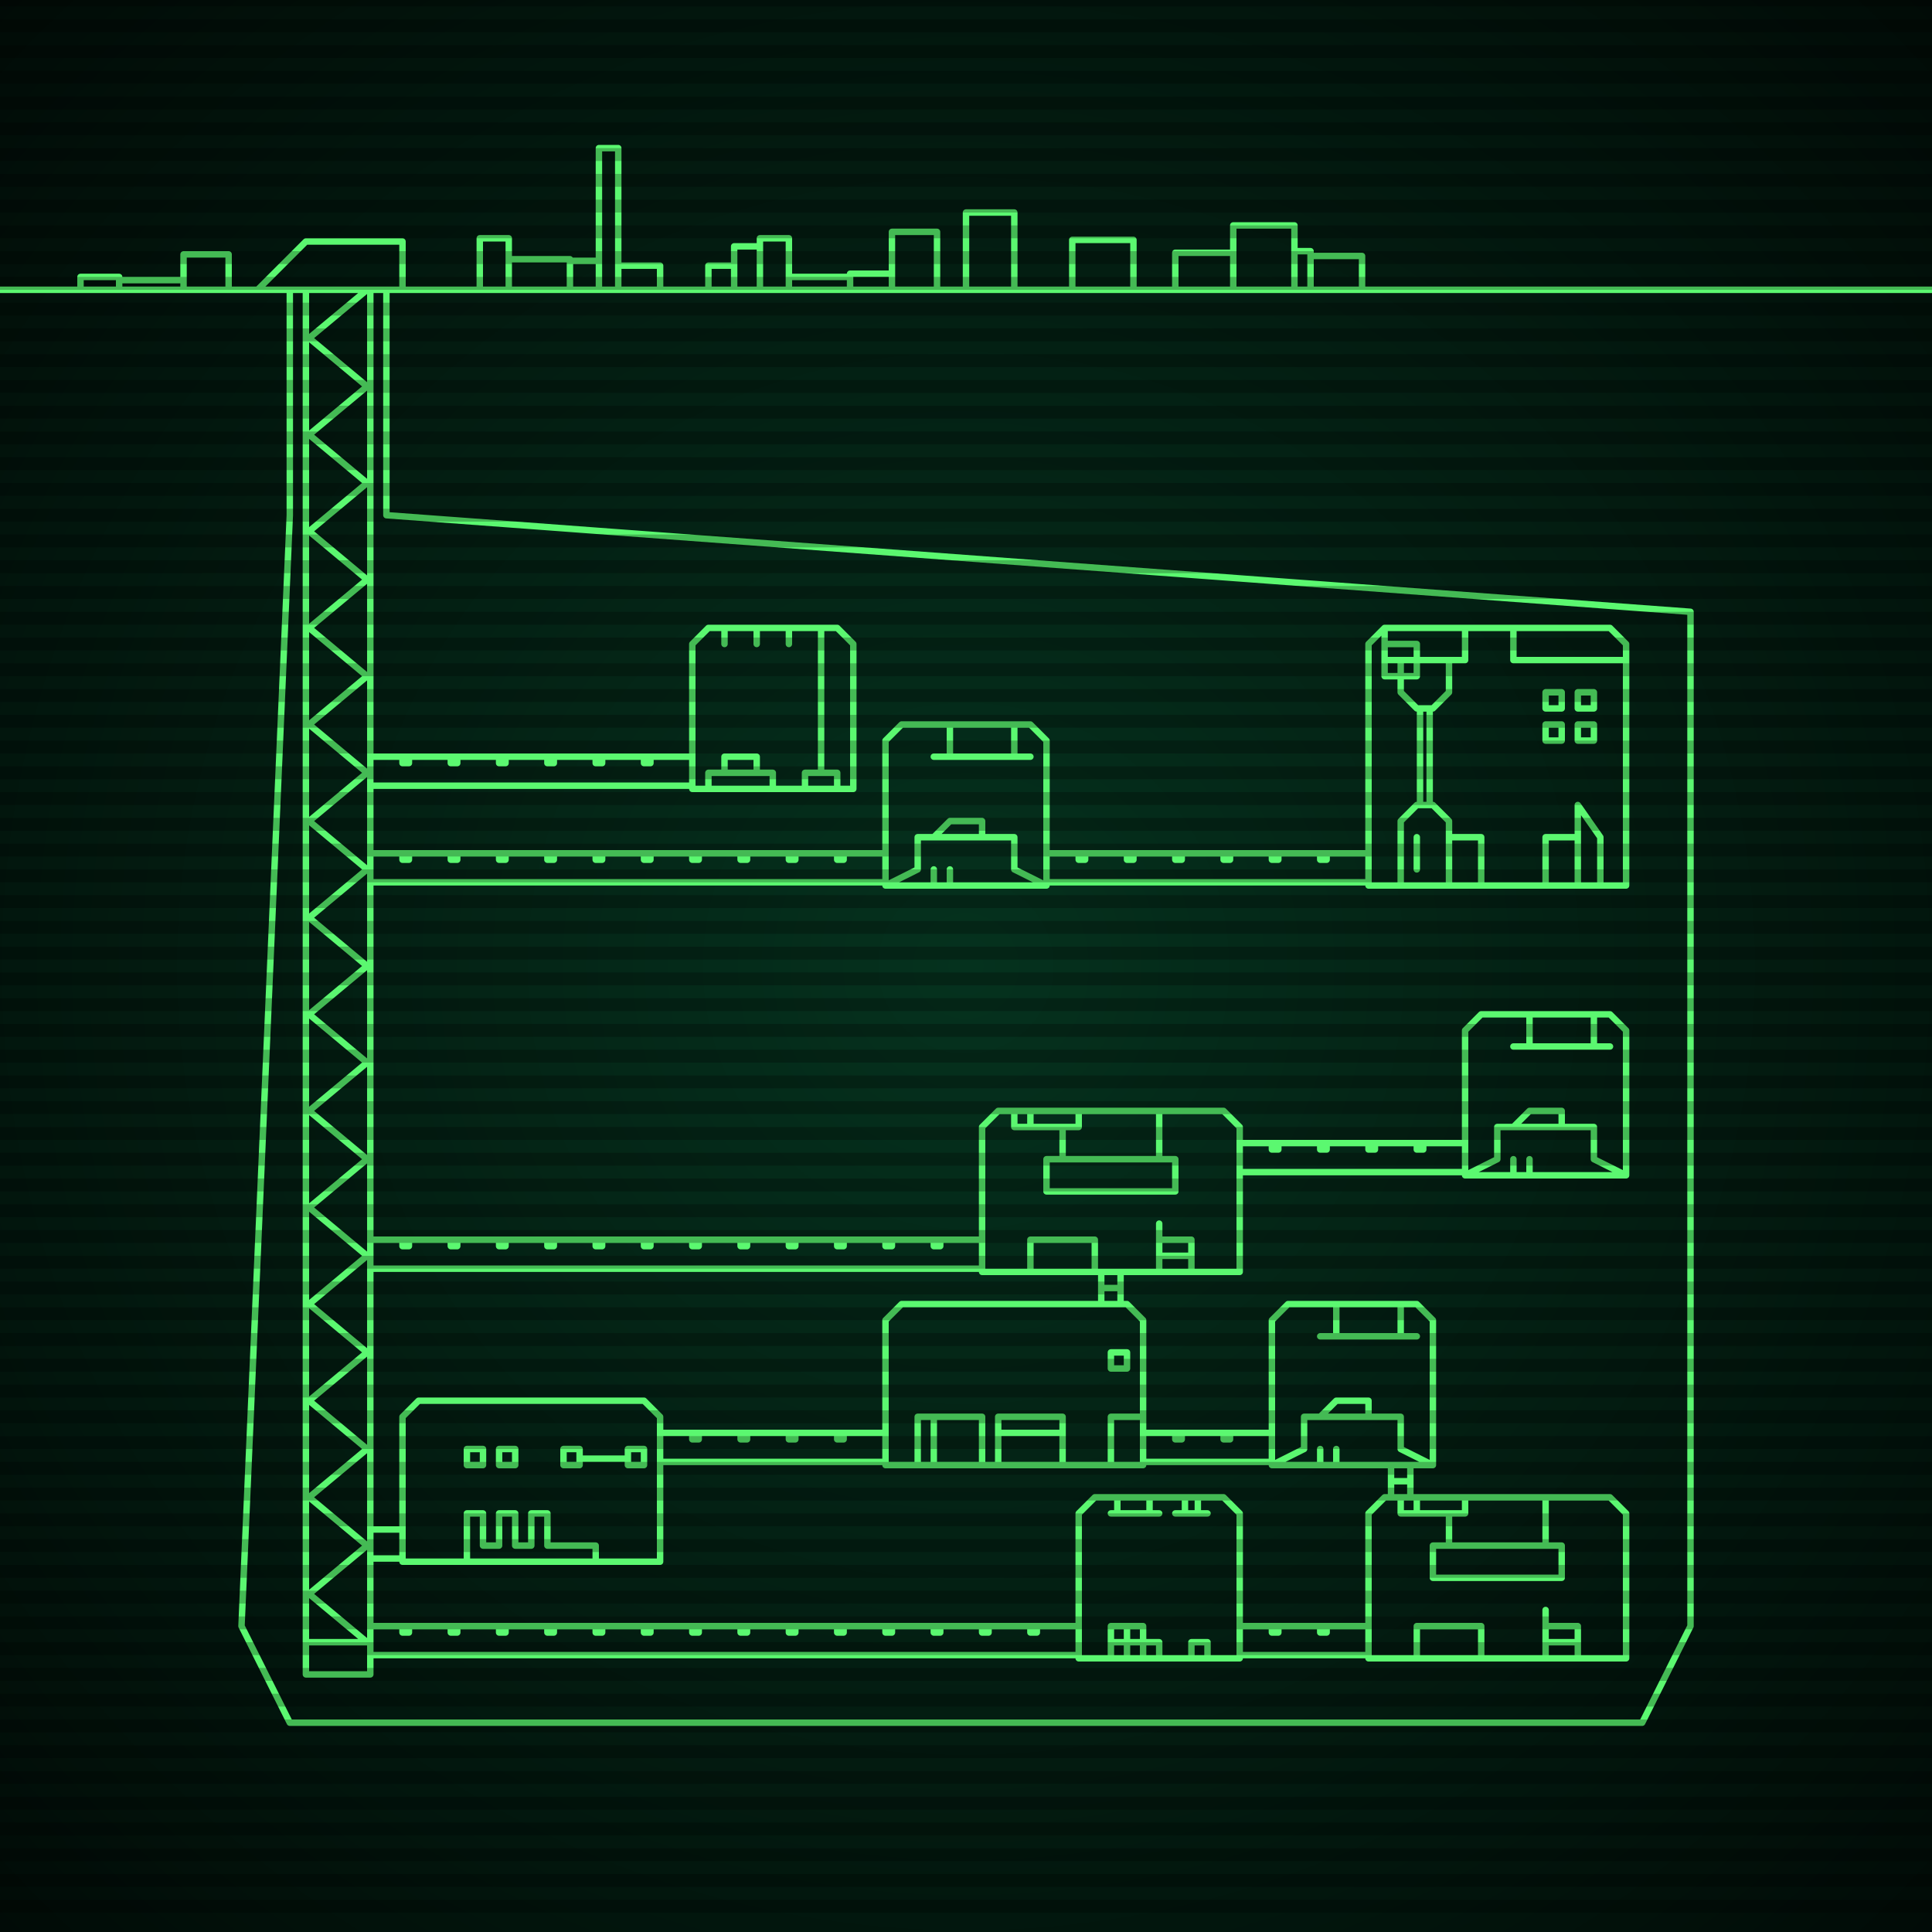 <svg xmlns="http://www.w3.org/2000/svg"
     width="600" height="600"
>

    <defs>
        <radialGradient id="screenGradient"
                        r="100%"
        >
            <stop offset="0%" stop-color="#05321e" />
            <stop offset="90%" stop-color="black" />

        </radialGradient>
    </defs>

    <rect
            fill="url(#screenGradient)"
            width="600" height="600" />


    <g id="monitor" >
        <g id="crt" class="on">
            <g id="terminal">
                <path
                        id="bunker-path"
                        style="fill: none;stroke: #5bf870;stroke-width:2px;stroke-linecap:round;stroke-linejoin:round;stroke-miterlimit:4;stroke-dasharray:none"
                        d="M -40,90 L 640,90 M 280,405 L 350,405 L 355,410 L 355,455 L 275,455 L 275,410 L 280,405 M 285,455 L 285,440 L 305,440 L 305,455 M 290,455 L 290,440 M 310,455 L 310,440 L 330,440 L 330,455 M 310,445 L 330,445 M 345,455 L 345,440 L 355,440 L 355,455 M 345,425 L 345,420 L 350,420 L 350,425 L 345,425 z M 460,315 L 500,315 L 505,320 L 505,365 L 455,365 L 455,320 L 460,315 M 470,325 L 500,325 M 475,315 L 475,325 M 495,315 L 495,325 M 470,365 L 470,360 M 475,365 L 475,360 M 455,365 L 465,360 L 465,350 L 495,350 L 495,360 L 505,365 M 470,350 L 475,345 L 485,345 L 485,350 z M 220,195 L 260,195 L 265,200 L 265,245 L 215,245 L 215,200 L 220,195 M 255,195 L 255,240 M 245,195 L 245,200 M 235,195 L 235,200 M 225,195 L 225,200 M 220,245 L 220,240 L 240,240 L 240,245 M 250,245 L 250,240 L 260,240 L 260,245 M 225,240 L 225,235 L 235,235 L 235,240 z M 430,465 L 500,465 L 505,470 L 505,515 L 425,515 L 425,470 L 430,465 M 435,465 L 435,470 L 455,470 L 455,465 M 440,465 L 440,470 M 450,470 L 450,480 M 480,465 L 480,480 M 445,480 L 445,490 L 485,490 L 485,480 L 445,480 M 440,515 L 440,505 L 460,505 L 460,515 L 440,515 M 480,515 L 480,500 M 480,510 L 480,510 L 490,510 L 490,515 L 480,515 M 480,505 L 480,505 L 490,505 L 490,510 L 480,510 z M 310,345 L 380,345 L 385,350 L 385,395 L 305,395 L 305,350 L 310,345 M 315,345 L 315,350 L 335,350 L 335,345 M 320,345 L 320,350 M 330,350 L 330,360 M 360,345 L 360,360 M 325,360 L 325,370 L 365,370 L 365,360 L 325,360 M 320,395 L 320,385 L 340,385 L 340,395 L 320,395 M 360,395 L 360,380 M 360,390 L 360,390 L 370,390 L 370,395 L 360,395 M 360,385 L 360,385 L 370,385 L 370,390 L 360,390 z M 430,195 L 500,195 L 505,200 L 505,275 L 425,275 L 425,200 L 430,195 M 440,270 L 440,260 M 435,275 L 435,255 L 440,250 L 445,250 L 450,255 L 450,275 M 435,205 L 435,215 L 440,220 L 445,220 L 450,215 L 450,205 M 441,220 L 441,250 M 444,220 L 444,250 M 430,195 L 430,205 L 455,205 L 455,195 M 470,195 L 470,205 L 505,205 M 470,195 M 430,200 L 430,210 L 440,210 L 440,200 L 430,200 M 485,215 L 485,220 L 480,220 L 480,215 L 485,215 M 485,225 L 485,230 L 480,230 L 480,225 L 485,225 M 495,215 L 495,220 L 490,220 L 490,215 L 495,215 M 495,225 L 495,230 L 490,230 L 490,225 L 495,225 M 497,275 L 497,260 L 490,250 L 490,275 M 480,275 L 480,260 L 490,260 L 490,275 M 450,275 L 450,260 L 460,260 L 460,275 z M 400,405 L 440,405 L 445,410 L 445,455 L 395,455 L 395,410 L 400,405 M 410,415 L 440,415 M 415,405 L 415,415 M 435,405 L 435,415 M 410,455 L 410,450 M 415,455 L 415,450 M 395,455 L 405,450 L 405,440 L 435,440 L 435,450 L 445,455 M 410,440 L 415,435 L 425,435 L 425,440 z M 280,225 L 320,225 L 325,230 L 325,275 L 275,275 L 275,230 L 280,225 M 290,235 L 320,235 M 295,225 L 295,235 M 315,225 L 315,235 M 290,275 L 290,270 M 295,275 L 295,270 M 275,275 L 285,270 L 285,260 L 315,260 L 315,270 L 325,275 M 290,260 L 295,255 L 305,255 L 305,260 z M 130,435 L 200,435 L 205,440 L 205,485 L 125,485 L 125,440 L 130,435 M 195,455 L 195,450 L 200,450 L 200,455 L 195,455 M 195,453 L 180,453 M 175,455 L 175,450 L 180,450 L 180,455 L 175,455 M 155,455 L 155,450 L 160,450 L 160,455 L 155,455 M 145,455 L 145,450 L 150,450 L 150,455 L 145,455 M 145,485 L 145,470 L 150,470 L 150,480 L 155,480 L 155,470 L 160,470 L 160,480 L 165,480 L 165,470 L 170,470 L 170,480 L 175,480 L 185,480 L 185,485 z M 340,465 L 380,465 L 385,470 L 385,515 L 335,515 L 335,470 L 340,465 M 347,465 L 347,470 M 357,470 M 357,470 L 357,465 M 345,470 L 360,470 M 347,465 L 347,470 M 357,470 L 357,465 M 365,470 L 375,470 M 368,465 L 368,470 M 372,465 L 372,470 M 345,515 L 345,510 L 350,510 L 350,510 L 350,515 M 350,515 L 350,510 L 355,510 L 355,510 L 355,515 M 360,515 L 360,510 L 355,510 L 355,510 L 355,515 M 345,505 L 345,510 L 350,510 L 350,505 L 345,505 M 350,505 L 350,510 L 355,510 L 355,505 L 350,505 M 370,515 L 370,510 L 375,510 L 375,515 L 370,515 z M 80,90 L 95,75 L 125,75 L 125,90 M 95,90 L 95,520 L 115,520 L 115,90 M 95,90 L 114,90 L 96,105 L 114,120 L 96,135 L 114,150 L 96,165 L 114,180 L 96,195 L 114,210 L 96,225 L 114,240 L 96,255 L 114,270 L 96,285 L 114,300 L 96,315 L 114,330 L 96,345 L 114,360 L 96,375 L 114,390 L 96,405 L 114,420 L 96,435 L 114,450 L 96,465 L 114,480 L 96,495 L 114,510 L 96,510 M 275,445 L 205,445 M 205,454 L 275,454 M 260,445 L 260,447 L 262,447 L 262,445 M 245,445 L 245,447 L 247,447 L 247,445 M 230,445 L 230,447 L 232,447 L 232,445 M 215,445 L 215,447 L 217,447 L 217,445 M 455,355 L 385,355 M 385,364 L 455,364 M 440,355 L 440,357 L 442,357 L 442,355 M 425,355 L 425,357 L 427,357 L 427,355 M 410,355 L 410,357 L 412,357 L 412,355 M 395,355 L 395,357 L 397,357 L 397,355 M 215,235 L 115,235 M 115,244 L 215,244 M 200,235 L 200,237 L 202,237 L 202,235 M 185,235 L 185,237 L 187,237 L 187,235 M 170,235 L 170,237 L 172,237 L 172,235 M 155,235 L 155,237 L 157,237 L 157,235 M 140,235 L 140,237 L 142,237 L 142,235 M 125,235 L 125,237 L 127,237 L 127,235 M 425,505 L 385,505 M 385,514 L 425,514 M 410,505 L 410,507 L 412,507 L 412,505 M 395,505 L 395,507 L 397,507 L 397,505 M 305,385 L 115,385 M 115,394 L 305,394 M 290,385 L 290,387 L 292,387 L 292,385 M 275,385 L 275,387 L 277,387 L 277,385 M 260,385 L 260,387 L 262,387 L 262,385 M 245,385 L 245,387 L 247,387 L 247,385 M 230,385 L 230,387 L 232,387 L 232,385 M 215,385 L 215,387 L 217,387 L 217,385 M 200,385 L 200,387 L 202,387 L 202,385 M 185,385 L 185,387 L 187,387 L 187,385 M 170,385 L 170,387 L 172,387 L 172,385 M 155,385 L 155,387 L 157,387 L 157,385 M 140,385 L 140,387 L 142,387 L 142,385 M 125,385 L 125,387 L 127,387 L 127,385 M 342,395 L 342,405 M 348,405 L 348,395 M 342,400 L 348,400 M 425,265 L 325,265 M 325,274 L 425,274 M 410,265 L 410,267 L 412,267 L 412,265 M 395,265 L 395,267 L 397,267 L 397,265 M 380,265 L 380,267 L 382,267 L 382,265 M 365,265 L 365,267 L 367,267 L 367,265 M 350,265 L 350,267 L 352,267 L 352,265 M 335,265 L 335,267 L 337,267 L 337,265 M 395,445 L 355,445 M 355,454 L 395,454 M 380,445 L 380,447 L 382,447 L 382,445 M 365,445 L 365,447 L 367,447 L 367,445 M 432,455 L 432,465 M 438,465 L 438,455 M 432,460 L 438,460 M 275,265 L 115,265 M 115,274 L 275,274 M 260,265 L 260,267 L 262,267 L 262,265 M 245,265 L 245,267 L 247,267 L 247,265 M 230,265 L 230,267 L 232,267 L 232,265 M 215,265 L 215,267 L 217,267 L 217,265 M 200,265 L 200,267 L 202,267 L 202,265 M 185,265 L 185,267 L 187,267 L 187,265 M 170,265 L 170,267 L 172,267 L 172,265 M 155,265 L 155,267 L 157,267 L 157,265 M 140,265 L 140,267 L 142,267 L 142,265 M 125,265 L 125,267 L 127,267 L 127,265 M 125,475 L 115,475 M 115,484 L 125,484 M 335,505 L 115,505 M 115,514 L 335,514 M 320,505 L 320,507 L 322,507 L 322,505 M 305,505 L 305,507 L 307,507 L 307,505 M 290,505 L 290,507 L 292,507 L 292,505 M 275,505 L 275,507 L 277,507 L 277,505 M 260,505 L 260,507 L 262,507 L 262,505 M 245,505 L 245,507 L 247,507 L 247,505 M 230,505 L 230,507 L 232,507 L 232,505 M 215,505 L 215,507 L 217,507 L 217,505 M 200,505 L 200,507 L 202,507 L 202,505 M 185,505 L 185,507 L 187,507 L 187,505 M 170,505 L 170,507 L 172,507 L 172,505 M 155,505 L 155,507 L 157,507 L 157,505 M 140,505 L 140,507 L 142,507 L 142,505 M 125,505 L 125,507 L 127,507 L 127,505 z M 105,535 L 510,535 L 525,505 M 120,90 L 120,160 L 525,190 L 525,505 M 105,535 L 90,535 L 75,505 M 90,90 L 90,160 L 75,505 M 25,90 L 25,86 L 37,86 L 37,90 M 37,90 L 37,87 L 57,87 L 57,90 M 57,90 L 57,79 L 71,79 L 71,90 M 149,90 L 149,74 L 158,74 L 158,90 M 158,90 L 158,80.5 L 177,80.5 L 177,90 M 177,90 L 177,81 L 186,81 L 186,90 M 186,90 L 186,46 L 192,46 L 192,90 M 192,90 L 192,82.5 L 205,82.5 L 205,90 M 220,90 L 220,82.5 L 228,82.5 L 228,90 M 228,90 L 228,76.5 L 236,76.5 L 236,90 M 236,90 L 236,74 L 245,74 L 245,90 M 245,90 L 245,86 L 264,86 L 264,90 M 264,90 L 264,85 L 277,85 L 277,90 M 277,90 L 277,72 L 291,72 L 291,90 M 300,90 L 300,66 L 315,66 L 315,90 M 333,90 L 333,74.5 L 352,74.5 L 352,90 M 365,90 L 365,78.5 L 383,78.5 L 383,90 M 383,90 L 383,70 L 402,70 L 402,90 M 402,90 L 402,78 L 407,78 L 407,90 M 407,90 L 407,79.5 L 423,79.5 L 423,90 "

                />
            </g>
        </g>
    </g>

    <g id="stripes"
    >
        <path
                id="stripe-path"
                style="stroke: rgba(0, 0, 0, 0.25);stroke-width:4px;"
                d="M 0,0 L 600,0 M 0,8 L 600,8 M 0,16 L 600,16 M 0,24 L 600,24 M 0,32 L 600,32 M 0,40 L 600,40 M 0,48 L 600,48 M 0,56 L 600,56 M 0,64 L 600,64 M 0,72 L 600,72 M 0,80 L 600,80 M 0,88 L 600,88 M 0,96 L 600,96 M 0,104 L 600,104 M 0,112 L 600,112 M 0,120 L 600,120 M 0,128 L 600,128 M 0,136 L 600,136 M 0,144 L 600,144 M 0,152 L 600,152 M 0,160 L 600,160 M 0,168 L 600,168 M 0,176 L 600,176 M 0,184 L 600,184 M 0,192 L 600,192 M 0,200 L 600,200 M 0,208 L 600,208 M 0,216 L 600,216 M 0,224 L 600,224 M 0,232 L 600,232 M 0,240 L 600,240 M 0,248 L 600,248 M 0,256 L 600,256 M 0,264 L 600,264 M 0,272 L 600,272 M 0,280 L 600,280 M 0,288 L 600,288 M 0,296 L 600,296 M 0,304 L 600,304 M 0,312 L 600,312 M 0,320 L 600,320 M 0,328 L 600,328 M 0,336 L 600,336 M 0,344 L 600,344 M 0,352 L 600,352 M 0,360 L 600,360 M 0,368 L 600,368 M 0,376 L 600,376 M 0,384 L 600,384 M 0,392 L 600,392 M 0,400 L 600,400 M 0,408 L 600,408 M 0,416 L 600,416 M 0,424 L 600,424 M 0,432 L 600,432 M 0,440 L 600,440 M 0,448 L 600,448 M 0,456 L 600,456 M 0,464 L 600,464 M 0,472 L 600,472 M 0,480 L 600,480 M 0,488 L 600,488 M 0,496 L 600,496 M 0,504 L 600,504 M 0,512 L 600,512 M 0,520 L 600,520 M 0,528 L 600,528 M 0,536 L 600,536 M 0,544 L 600,544 M 0,552 L 600,552 M 0,560 L 600,560 M 0,568 L 600,568 M 0,576 L 600,576 M 0,584 L 600,584 M 0,592 L 600,592 z"
        />
    </g>
</svg>
